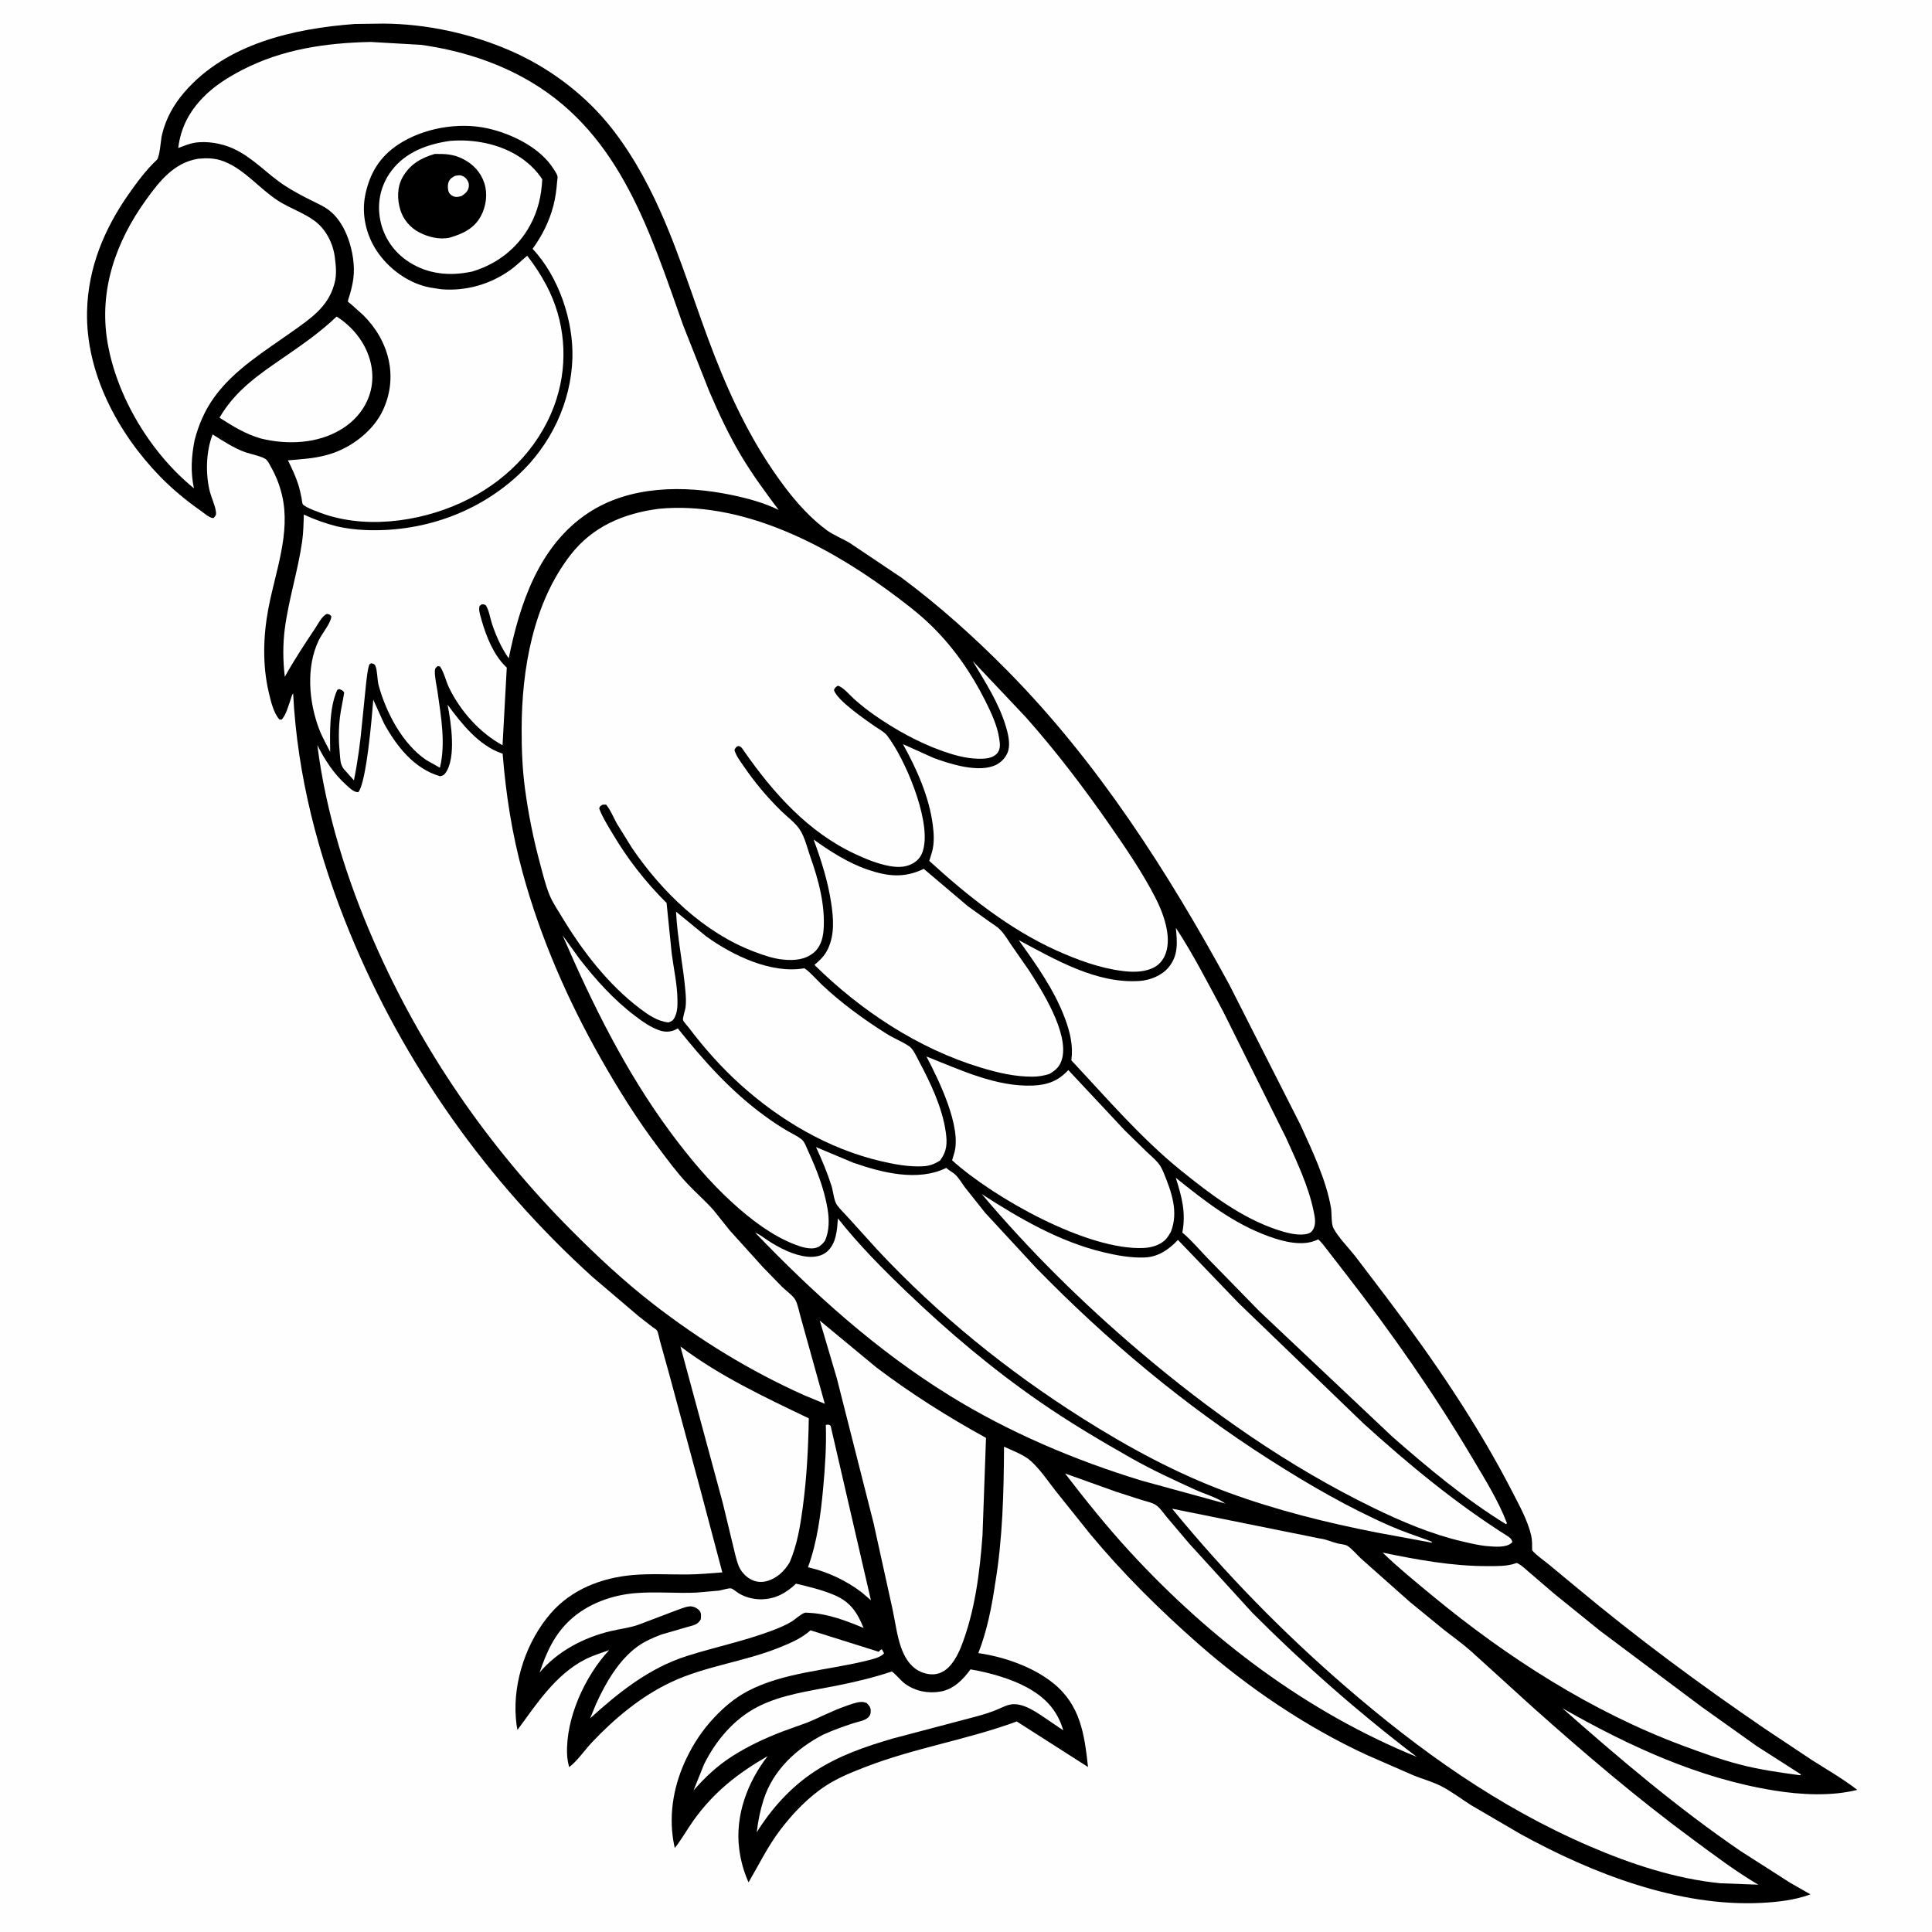 <svg version="1.1" xmlns="http://www.w3.org/2000/svg" style="display: block;" viewBox="0 0 2048 2048" width="1024" height="1024">
<path transform="translate(0,0)" fill="rgb(254,254,254)" d="M -0 -0 L 2048 0 L 2048 2048 L -0 2048 L -0 -0 z"/>
<path transform="translate(0,0)" fill="rgb(0,0,0)" d="M 376.258 25.415 L 406.279 25.017 C 451.866 25.272 498.555 35.398 540.334 53.446 C 579.24 70.253 615.481 96.612 642.84 129.109 C 666.156 156.804 684.853 190.139 699.613 223.064 C 722.156 273.35 737.589 326.238 757.605 377.479 C 776.915 426.913 799.743 473.56 831.801 516.117 C 844.449 532.907 859.631 549.798 876.683 562.217 C 884.02 567.56 892.95 570.837 900.753 575.542 L 955.942 612.583 C 995.929 642.274 1033.14 675.773 1068.1 711.2 C 1163.92 808.289 1238.08 924.436 1303.08 1043.7 L 1378.18 1191.68 C 1390.7 1218.86 1405.86 1250.8 1410.9 1280.35 C 1411.91 1286.25 1410.94 1297.16 1413.57 1302.04 C 1418.99 1312.07 1429.25 1322.33 1436.37 1331.33 L 1470.42 1376.1 C 1519.13 1440.61 1566.46 1509.8 1603.36 1581.84 C 1610.83 1596.41 1619.15 1611.21 1623.02 1627.25 C 1624.28 1632.49 1624.13 1637.94 1624.09 1643.3 C 1628.4 1648.64 1635.23 1653.03 1640.58 1657.37 L 1671.51 1682.98 C 1734.96 1736.02 1802.32 1785.77 1870.62 1832.39 L 1921.23 1866.06 C 1937.12 1876.14 1953.92 1885.81 1968.78 1897.34 C 1941.06 1904.3 1908.98 1902.56 1881 1898.07 C 1800.39 1885.13 1726.6 1850.75 1656.21 1810.8 C 1716.35 1863.93 1778.69 1916.84 1844.99 1962.12 L 1897.4 1995.67 L 1919.12 2008.09 L 1917.91 2008.55 C 1902.38 2014.17 1883.88 2016.3 1867.42 2017.13 C 1779.59 2021.6 1687.86 1985.99 1611.88 1944.2 L 1559.5 1913.61 C 1548.93 1906.94 1538.22 1898.64 1527.09 1893.07 C 1518.23 1888.63 1507.88 1885.78 1498.6 1882.07 L 1449.12 1860.45 C 1384.99 1830.93 1323.3 1789.18 1270.38 1742.65 C 1229.58 1706.78 1190.76 1668.4 1155.99 1626.6 L 1118.86 1580.24 C 1110.8 1569.89 1102.43 1557.49 1092.74 1548.7 C 1085.53 1542.16 1073.15 1537.67 1064.31 1533.53 C 1064.07 1582.23 1062.87 1631.23 1054.8 1679.37 C 1051.16 1704.02 1046.18 1729.1 1037.07 1752.37 C 1064.27 1756.25 1094.57 1766.74 1116.14 1783.97 C 1145.33 1807.31 1149.51 1838.24 1153.35 1873.11 L 1077.82 1824.83 C 1025.55 1844.11 969.937 1852.79 918 1872.83 C 903.483 1878.43 888.659 1884.34 875.575 1892.85 C 856.756 1905.11 840.455 1922.17 826.931 1940 C 813.871 1957.22 804.378 1976.79 793.499 1995.38 C 788.409 1984.15 785.159 1972.23 783.597 1960.01 C 779.065 1924.56 792.295 1889.28 813.744 1861.55 C 781.901 1879.9 756.711 1899.65 735.164 1929.7 C 728.274 1939.3 722.645 1949.75 715.258 1958.98 L 713.801 1951.52 C 708.818 1921.21 714.578 1891.13 727.801 1863.66 C 735.483 1847.7 744.973 1833.54 757.114 1820.63 C 767.579 1809.49 779.094 1799.78 792.661 1792.64 C 830.659 1772.64 877.77 1770.64 919.001 1760.31 C 924.233 1759 933.949 1756.88 937.114 1752.5 L 934.807 1748.27 C 933.035 1749.19 933.553 1748.73 932.296 1750.05 L 931.5 1750.94 L 859.192 1728.21 C 849.51 1736.87 837.573 1741.85 825.641 1746.65 C 788.613 1761.54 747.519 1766.13 711.5 1783.08 C 679.564 1798.12 651.632 1821.47 627.494 1846.96 C 619.936 1854.95 611.919 1866.88 603.317 1873.19 C 602.102 1868.61 601.314 1864.27 601.126 1859.54 C 599.617 1821.4 620.076 1776.71 645.724 1749.18 C 637.122 1752.26 627.983 1755.04 619.867 1759.25 C 588.902 1775.28 568.642 1806.34 548.58 1833.76 C 547.594 1829.55 547.162 1825.33 546.82 1821.02 C 543.741 1782.3 558.412 1739.47 583.768 1710.23 C 605.859 1684.75 637.786 1672.44 670.834 1669.6 C 689.869 1667.96 709.452 1669.14 728.58 1669.01 C 740.949 1668.93 753.347 1667.72 765.682 1666.8 L 742.167 1578.06 L 709.077 1455.53 L 699.526 1421.26 C 698.725 1418.44 697.856 1412.64 696.425 1410.34 C 695.679 1409.14 692.568 1407.41 691.275 1406.42 L 677.049 1395.31 L 628.069 1353.63 C 516.289 1252.46 427.765 1127.58 370.576 988.148 C 337.411 907.285 315.138 822.536 310.736 735.022 C 309.284 736.682 308.616 740.084 307.84 742.236 C 305.449 748.867 303.367 757.362 298.735 762.703 L 296.239 762.746 C 289.884 755.672 286.983 742.903 284.86 733.807 C 278.117 704.925 278.982 674.427 284.422 645.422 C 291.731 606.451 308.413 564.914 298.969 525 C 296.497 514.553 292.871 505.04 287.603 495.675 C 286.235 493.243 284.422 489.341 282.486 487.427 C 278.897 483.879 265.538 481.317 260.396 479.507 C 247.842 475.088 236.651 467.51 225.419 460.522 C 218.248 478.394 217.679 503.501 222.702 522.008 C 224.493 528.608 228.205 536.173 228.944 542.863 C 229.31 546.181 228.481 546.59 226.5 549.047 L 225.313 549.084 C 221.611 548.656 216.444 544.006 213.389 541.863 C 197.554 530.754 183.092 518.877 169.596 505.002 C 124.961 459.11 90.819 395.459 92.273 330.052 C 93.296 284.049 110.354 242.885 136.5 205.596 C 145.358 192.962 154.975 180.039 166.244 169.445 C 169.46 166.422 170.391 148.113 171.749 142.629 C 176.032 125.336 183.866 111.194 195.443 97.757 C 239.782 46.29 311.503 30.23 376.258 25.415 z"/>
<path transform="translate(0,0)" fill="rgb(254,254,254)" d="M 875.406 1510.5 L 876.01 1510.37 C 878.494 1509.97 878.458 1510 880.5 1511.41 L 923.206 1696.32 L 913.4 1687.94 C 897.565 1675.83 877.808 1666.41 858.427 1661.83 L 856.498 1661.39 C 866.323 1634.37 869.966 1605.81 872.6 1577.32 C 874.647 1555.16 876.128 1532.75 875.406 1510.5 z"/>
<path transform="translate(0,0)" fill="rgb(254,254,254)" d="M 356.833 335.561 C 367.424 342.211 376.937 351.583 383.553 362.206 C 393.062 377.473 397.298 395.855 393.101 413.531 C 388.913 431.172 377.367 445.484 362.041 454.915 C 336.756 470.475 304.732 471.707 276.584 464.856 C 260.141 460.127 247.008 451.909 232.679 442.781 C 249.656 413.522 274.816 396.74 301.916 378.085 C 321.27 364.762 339.784 351.829 356.833 335.561 z"/>
<path transform="translate(0,0)" fill="rgb(254,254,254)" d="M 843.811 1678.76 C 857.446 1681.97 870.876 1685.16 883.856 1690.59 C 901.41 1697.93 908.461 1708.82 915.46 1725.71 C 897.017 1718.04 877.58 1710.54 857.393 1709.67 C 856.532 1709.63 853.911 1709.3 853.082 1709.58 C 848.696 1711.08 842.868 1716.74 838.572 1719.29 C 832.017 1723.17 824.896 1726.06 817.779 1728.73 C 788.318 1739.8 757.77 1745.98 727.912 1755.49 C 688.376 1768.09 655.812 1793.97 625.601 1821.47 L 631.808 1806.36 C 641.755 1784.27 655.983 1759.62 675.955 1745.25 C 683.699 1739.67 692.254 1736.06 701.111 1732.67 L 728.985 1724.57 C 735.007 1722.86 739.625 1722.34 742.894 1716.5 C 743.149 1712.94 743.745 1709.46 740.887 1706.71 C 738.281 1704.21 734.297 1702.41 730.654 1702.84 C 725.778 1703.42 720.611 1705.86 715.967 1707.42 L 677.477 1722.03 C 668.12 1725.51 657.235 1726.69 647.5 1729 C 618.906 1735.79 591.189 1750.23 572.055 1772.86 C 579.197 1751.63 587.697 1732.54 604.571 1717.06 C 623.166 1699.99 648.58 1690.85 673.489 1688.79 C 695.109 1686.99 716.728 1689.21 738.363 1688.21 L 762.112 1686.13 C 765.24 1685.7 772.036 1683.32 774.789 1683.77 C 777.017 1684.14 780.691 1687.49 782.826 1688.8 C 789.482 1692.89 797.571 1695.15 805.365 1695.31 C 820.86 1695.63 832.895 1689.18 843.811 1678.76 z"/>
<path transform="translate(0,0)" fill="rgb(254,254,254)" d="M 1129.01 1561.95 L 1182.91 1581.23 L 1210.32 1590.08 C 1214.8 1591.47 1220.89 1592.69 1224.86 1595.14 C 1229.38 1597.92 1233.37 1604.04 1236.82 1608.16 L 1260.87 1636.53 L 1327.41 1709.5 C 1381.85 1764.17 1440.51 1815.74 1501.92 1862.41 C 1385.05 1814.82 1282.84 1737.41 1197.71 1644.87 C 1173.44 1618.5 1150.85 1590.36 1129.01 1561.95 z"/>
<path transform="translate(0,0)" fill="rgb(254,254,254)" d="M 1028.73 1769.61 C 1048.08 1772.77 1071.68 1779.42 1088.94 1788.89 C 1108.21 1799.48 1120.83 1812.97 1127.12 1834.24 L 1112.8 1824.53 C 1101.39 1817.03 1084.38 1803.32 1069.71 1807.16 C 1064.18 1808.61 1058.61 1811.74 1053.22 1813.77 C 1044.31 1817.12 1035.15 1819.53 1025.95 1821.89 L 946.482 1842.89 C 917.437 1851.34 888.854 1861.12 863.397 1877.9 C 838.297 1894.45 818.024 1916.88 802.189 1942.29 C 803.532 1930.44 805.838 1918.98 809.488 1907.61 C 819.546 1876.29 844.326 1853.44 872.849 1838.69 C 882.967 1834.06 893.666 1830.33 904.217 1826.79 C 909.149 1825.13 916.552 1824.17 920.38 1820.5 C 922.225 1818.73 922.925 1816.69 923.011 1814.2 C 923.164 1809.74 921.394 1808.03 918.5 1805.12 C 916.478 1804.5 914.728 1803.98 912.588 1804.14 C 907.155 1804.52 901.545 1806.77 896.439 1808.55 C 882.356 1813.49 869.547 1820.26 855.87 1825.96 L 829.334 1835.5 C 810.775 1842.66 792.567 1851.14 775.812 1861.92 C 760.14 1872 747.405 1884 735.191 1897.92 L 746.306 1870.23 C 758.679 1845.32 777.65 1822.61 802.603 1809.59 C 827.843 1796.41 858.188 1792.55 885.799 1787.09 C 906.04 1783.08 925.837 1778.39 945.436 1771.84 C 950.632 1775.62 954.311 1781.23 959.719 1785.1 C 970.601 1792.9 984.045 1795.4 997.152 1793.1 C 1010.77 1790.71 1021.04 1780.39 1028.73 1769.61 z"/>
<path transform="translate(0,0)" fill="rgb(254,254,254)" d="M 721.326 1427.36 C 763.269 1458.94 810.249 1480.9 857.336 1503.49 C 856.864 1534.67 855.16 1566.58 851.009 1597.5 C 848.286 1617.79 845.145 1637.3 837.042 1656.22 C 831.666 1665.14 824.143 1672.57 813.997 1675.72 C 807.403 1677.77 801.3 1677.21 795.25 1673.85 C 790.352 1671.13 785.409 1665.64 783.28 1660.5 C 780.297 1653.29 778.746 1645.08 776.848 1637.49 L 766.128 1593.04 L 721.326 1427.36 z"/>
<path transform="translate(0,0)" fill="rgb(254,254,254)" d="M 477.124 149.347 C 489.893 148.303 502.037 149.067 514.544 151.686 C 538.542 156.712 561.313 169.379 574.821 190.064 C 573.926 207.561 570.351 223.317 561.92 238.816 C 548.659 263.197 526.857 280.022 500.431 287.877 L 494.975 288.894 C 472.051 292.816 449.394 289.242 430.313 275.53 C 415.433 264.837 405.5 248.797 402.637 230.718 C 399.818 212.919 404.071 195.582 414.856 181.167 C 429.809 161.182 453.2 152.716 477.124 149.347 z"/>
<path transform="translate(0,0)" fill="rgb(0,0,0)" d="M 460.849 163.175 C 472.161 163.145 480.15 163.204 490.658 168.467 C 501.489 173.892 509.744 182.624 513.458 194.283 C 517.048 205.555 515.345 218.523 509.856 228.884 C 502.818 242.169 490.299 248.012 476.599 251.939 C 465.923 254.28 454.096 251.33 444.543 246.415 C 435.001 241.506 427.588 232.871 424.401 222.591 C 420.927 211.385 420.842 198.343 426.743 187.91 C 434.513 174.17 446.122 167.527 460.849 163.175 z"/>
<path transform="translate(0,0)" fill="rgb(254,254,254)" d="M 482.16 186.5 C 483.722 186.172 485.398 185.785 487 185.798 C 489.582 185.82 492.71 187.512 494.322 189.5 C 496.381 192.038 497.468 195.047 496.873 198.335 C 496.023 203.026 493.068 205.199 489.359 207.767 C 487.46 208.27 485.38 208.898 483.401 208.763 C 480.577 208.57 477.583 206.786 476.097 204.351 C 474.659 201.995 474.4 197.014 475.113 194.338 C 476.252 190.067 478.515 188.51 482.16 186.5 z"/>
<path transform="translate(0,0)" fill="rgb(254,254,254)" d="M 888.229 1291.58 C 910.384 1319.59 935.772 1345.18 961.523 1369.86 C 1005.69 1412.19 1052.4 1451.58 1102.8 1486.37 C 1133.96 1507.87 1166.54 1527.23 1199.47 1545.87 C 1221.39 1558.28 1244.39 1568.84 1267.28 1579.3 C 1277.07 1583.78 1290.42 1587.43 1298.85 1593.83 L 1210.38 1569.6 C 1139.63 1548.05 1069.57 1518.33 1006.57 1479.36 C 929.792 1431.85 862.706 1371.55 800.457 1306.58 C 805.069 1308.38 809.97 1312.35 814.166 1315.08 C 826.331 1322.98 841.38 1330.74 856 1332.17 C 863.076 1332.86 871.288 1331.61 876.765 1326.71 C 886.669 1317.86 887.318 1303.85 888.229 1291.58 z"/>
<path transform="translate(0,0)" fill="rgb(254,254,254)" d="M 596.308 991.406 L 613.991 1015.99 C 631.13 1038.19 650.541 1059.72 672.962 1076.74 C 680.847 1082.73 690.131 1089.39 699.651 1092.42 C 705.941 1094.41 711.756 1093.91 717.547 1090.72 L 718.5 1090.14 C 746.002 1124.54 774.699 1156.66 810.47 1182.81 C 818.119 1188.4 825.968 1193.7 834.142 1198.5 C 839.196 1201.46 845.065 1204.13 849.683 1207.71 C 852.906 1210.21 855.058 1216.61 856.727 1220.25 C 865.649 1239.72 873.554 1259.81 877.169 1281 C 879.095 1292.29 879.238 1304.67 874.523 1315.25 C 872.571 1317.98 869.726 1320.93 866.531 1322.21 C 859.053 1325.2 848.833 1321.68 841.791 1318.91 C 817.709 1309.42 796.102 1292.78 777.098 1275.57 C 752.147 1252.96 730.708 1227.24 710.718 1200.23 C 663.186 1136 627.95 1064.47 596.308 991.406 z"/>
<path transform="translate(0,0)" fill="rgb(254,254,254)" d="M 1465.62 1645.83 C 1502.53 1653.41 1539 1660.21 1576.84 1660.14 C 1586.57 1660.12 1597.34 1660.48 1606.58 1657.19 L 1607.67 1656.77 C 1611.95 1658.29 1616.71 1663 1620.2 1665.97 L 1647.78 1689.63 L 1696.18 1728.76 L 1803.74 1809.29 L 1861.88 1850.71 L 1908.4 1880.5 L 1909.23 1881.25 L 1908 1881.82 C 1886.26 1878.88 1864.56 1875.82 1843.31 1870.22 C 1823.16 1864.9 1803.54 1857.8 1784.03 1850.54 C 1687.51 1814.61 1597.85 1757.13 1518.7 1691.79 C 1500.58 1676.83 1482.57 1662.12 1465.62 1645.83 z"/>
<path transform="translate(0,0)" fill="rgb(254,254,254)" d="M 1246.36 1248.49 C 1277.26 1273.3 1307.08 1296.88 1344.92 1310.6 C 1360.25 1316.16 1380.92 1321.61 1396.35 1314.23 L 1397.34 1313.75 C 1401.01 1316.89 1404.04 1321.31 1407.07 1325.1 L 1426.79 1350.57 C 1475.14 1412.87 1519.98 1476.86 1560.24 1544.71 C 1573.28 1566.69 1588.31 1590.63 1597.36 1614.5 C 1597.17 1615.39 1597.38 1614.93 1596.5 1615.76 C 1553.84 1589.65 1513.77 1556.05 1476.18 1523.2 L 1335.15 1390.11 L 1280.08 1333.72 C 1271.58 1324.98 1263.45 1315.15 1254.16 1307.3 L 1253.32 1306.6 C 1257.34 1285.27 1252.74 1268.6 1246.36 1248.49 z"/>
<path transform="translate(0,0)" fill="rgb(254,254,254)" d="M 982.09 1119.93 C 1017.47 1133.85 1055.89 1152.3 1094.83 1150.74 C 1110.44 1150.11 1121.86 1145.79 1132.48 1134.32 L 1192.25 1198.22 L 1215.51 1220.96 C 1219.63 1224.91 1224.39 1228.81 1227.98 1233.2 C 1230.38 1236.14 1232.03 1239.55 1233.47 1243.04 C 1241.72 1263.05 1249.68 1284.88 1241.06 1306 C 1239.54 1308.67 1237.91 1311.37 1235.83 1313.65 C 1230.24 1319.78 1220.62 1322.5 1212.57 1322.9 C 1152.86 1325.84 1053.25 1269.7 1009.28 1229.99 L 1011.48 1222.56 C 1019.86 1194.73 994.572 1143.83 982.09 1119.93 z"/>
<path transform="translate(0,0)" fill="rgb(254,254,254)" d="M 869.014 1399.88 L 928.938 1449.5 C 965.72 1477.36 1004.82 1501.99 1045.21 1524.22 L 1041.52 1627.15 C 1038.62 1667.03 1033.4 1708.83 1018.54 1746.26 L 1017.37 1749.03 C 1012.83 1758.92 1006.49 1769.92 995.676 1773.69 C 988.496 1776.2 979.961 1774.5 973.443 1770.89 C 964.086 1765.71 958.467 1755.88 955.065 1746.04 C 950.572 1733.05 948.891 1718.47 945.948 1705.01 L 925.976 1614.39 L 887.066 1461 L 869.014 1399.88 z"/>
<path transform="translate(0,0)" fill="rgb(254,254,254)" d="M 862.457 889.916 C 879.849 902.39 898.973 914.665 919.305 921.677 C 940.551 929.003 958.36 931.13 979.238 921.028 L 1025.91 960.554 L 1048.07 976.483 C 1052.21 979.38 1057.09 982.264 1060.59 985.902 C 1065.07 990.567 1068.73 997.036 1072.47 1002.37 L 1090.35 1028.08 C 1104.96 1050.51 1132.6 1094.53 1126.01 1121.65 C 1123.99 1129.99 1119.72 1134.09 1112.56 1138.37 C 1106.42 1140.31 1101.03 1141.27 1094.58 1141.31 C 1075.63 1141.43 1057.53 1137.09 1039.49 1131.63 C 973.262 1111.58 912.294 1071.19 863.354 1022.85 C 869.363 1017.73 874.284 1013.01 877.677 1005.78 C 884.893 990.414 883.538 973.314 881.059 957 C 877.54 933.836 870.539 911.846 862.457 889.916 z"/>
<path transform="translate(0,0)" fill="rgb(254,254,254)" d="M 716.622 966.386 L 748.864 992.791 C 776.622 1012.74 817.085 1032.39 852.203 1026.48 C 854.506 1026.09 868.195 1040.94 871.01 1043.62 C 891.629 1063.21 916.13 1081 940.214 1096.1 C 947.831 1100.88 956.84 1104.25 964.108 1109.35 C 968.068 1112.12 971.798 1120.48 974.058 1124.73 C 986.37 1147.86 998.923 1174.04 1002.57 1200.18 C 1004.21 1211.96 1003.89 1220.28 996.519 1230.17 C 990.545 1234.03 985.323 1235.97 978.162 1236.32 C 963.185 1237.07 947.901 1234.2 933.4 1230.79 C 878.1 1217.8 826.821 1187.56 784.888 1149.73 C 764.588 1131.41 746.574 1111.09 730.092 1089.31 C 728.873 1087.7 724.451 1083.01 724.048 1081.27 C 723.479 1078.81 726.329 1070.95 726.706 1068 C 727.389 1062.66 727.098 1056.95 726.649 1051.59 C 724.251 1023.02 718.051 995.196 716.622 966.386 z"/>
<path transform="translate(0,0)" fill="rgb(254,254,254)" d="M 1031.1 700.67 L 1087.08 759.909 C 1119.64 796.491 1149.66 836.019 1177.55 876.248 C 1194.31 900.428 1211.47 925.676 1224.9 951.855 C 1233.1 967.837 1242.2 992.507 1235.76 1010.5 C 1233.08 1017.96 1228.32 1023.54 1220.93 1026.63 C 1211.2 1030.7 1200.28 1030.59 1190 1029.29 C 1165.25 1026.16 1142.4 1017.6 1119.74 1007.49 C 1069.44 984.656 1025.6 949.587 985.079 912.616 L 987.975 903.117 C 990.559 893.945 990 883.702 988.781 874.361 C 984.878 844.454 971.695 814.977 957.143 788.822 L 989.613 803.429 C 1007.41 810.02 1037.91 819.696 1056 810.711 C 1061.95 807.756 1067.19 801.842 1068.9 795.358 C 1070.92 787.652 1068.57 777.662 1066.31 770.184 C 1058.57 744.527 1044.55 723.451 1031.1 700.67 z"/>
<path transform="translate(0,0)" fill="rgb(254,254,254)" d="M 1246.46 983.573 C 1265.08 1011.87 1280.98 1043.17 1297 1073 L 1363.26 1206.13 C 1374.33 1230.68 1386.89 1256.88 1392.38 1283.28 C 1393.83 1290.29 1395.69 1298.14 1391.24 1304.38 C 1389.24 1307.19 1386.43 1307.98 1383.17 1308.42 C 1373.83 1309.66 1362.53 1306.51 1353.65 1303.53 C 1315.53 1290.77 1282.56 1265.59 1251.64 1240.6 C 1209.05 1206.08 1173.03 1163.84 1135.67 1124 C 1137.79 1108.61 1134.38 1094.36 1129.06 1079.97 C 1117.86 1049.67 1098.58 1022.65 1079.89 996.569 C 1118.7 1017.24 1162.21 1042.98 1208 1039.86 C 1219.18 1039.1 1231.41 1034.18 1238.68 1025.5 C 1249.21 1012.95 1247.96 998.996 1246.46 983.573 z"/>
<path transform="translate(0,0)" fill="rgb(254,254,254)" d="M 1040.77 1265.84 C 1080.52 1291.47 1122.6 1316.05 1169 1327.26 C 1183.42 1330.74 1198.62 1333.56 1213.5 1332.97 C 1227.87 1332.4 1239.21 1324.43 1248.67 1314.37 L 1312.98 1381.33 L 1445.46 1509.05 C 1493.17 1552.28 1542.73 1593.3 1597.19 1627.77 C 1600.29 1629.66 1602.14 1631.06 1603.19 1634.5 L 1602.35 1635.5 C 1596.71 1640.84 1584.1 1639.58 1576.87 1638.98 C 1567.75 1638.21 1558.83 1636 1549.93 1633.93 C 1517.56 1626.4 1486.07 1613.05 1456.28 1598.57 C 1366.14 1554.76 1283.23 1496.64 1207.09 1431.83 C 1147.16 1380.83 1091.55 1325.97 1040.77 1265.84 z"/>
<path transform="translate(0,0)" fill="rgb(254,254,254)" d="M 210.151 168.281 C 217.948 167.498 225.832 167.502 233.404 169.757 C 256.985 176.777 274.559 199.854 295.04 212.954 C 307.59 220.982 322.18 225.566 334.107 234.598 C 345.671 243.356 353.074 258.219 354.906 272.495 C 356.089 281.711 357.102 291.213 354.615 300.315 L 354.126 302 C 347.444 325.532 329.046 337.75 310.201 351.179 C 281.214 371.835 248.024 391.855 226.967 421.275 C 217.01 435.187 210.698 449.951 206.328 466.401 C 202.872 484.003 201.849 499.977 205.582 517.624 C 159.787 480.416 123.577 420.641 113.869 362.29 C 104.745 307.451 122.86 256.072 154.87 211.76 C 169.276 191.818 184.535 172.346 210.151 168.281 z"/>
<path transform="translate(0,0)" fill="rgb(254,254,254)" d="M 865.005 1215.97 L 904.518 1232.54 C 935.031 1243.09 972.756 1252.83 1003.07 1238.04 C 1006.03 1240.76 1009.58 1242.4 1012.5 1245 C 1016.36 1248.44 1019.71 1254.47 1022.9 1258.68 L 1044.48 1285.81 L 1098.13 1343.82 C 1172.69 1420.35 1255.72 1489.83 1345.84 1547.31 C 1386.93 1573.53 1429.71 1598.4 1474.47 1617.92 C 1487.25 1623.49 1500.64 1627.96 1513.75 1632.71 L 1517.99 1634.38 L 1517.5 1635.27 L 1460.08 1624.66 C 1406.4 1614.19 1353.31 1600.96 1301.91 1582.11 C 1247.51 1562.15 1196.62 1534.53 1147.72 1503.65 C 1067.83 1453.21 994.692 1393.94 930.095 1324.88 L 899.519 1291.11 C 895.557 1286.61 890.566 1282.1 887.155 1277.23 C 883.973 1272.69 883.249 1262.89 881.495 1257.32 C 877.02 1243.14 871.253 1229.46 865.005 1215.97 z"/>
<path transform="translate(0,0)" fill="rgb(254,254,254)" d="M 1242.48 1599.29 L 1399 1630.85 C 1405.71 1631.69 1411.31 1634.42 1417.78 1636.09 C 1420.51 1636.79 1425.43 1637.13 1427.78 1638.37 C 1432.28 1640.74 1438.79 1648.57 1442.86 1652.25 L 1494.74 1698.29 L 1530.78 1727.78 C 1540.2 1735.2 1549.99 1742.1 1559 1750.03 L 1624.65 1809.64 C 1679.56 1858.61 1735.56 1906.41 1794.82 1950.05 C 1817.52 1966.77 1839.53 1983.5 1863.89 1997.85 L 1823.48 1996.33 C 1775.74 1991.52 1728.58 1975.86 1684.72 1956.96 C 1588.35 1915.45 1504.69 1855.7 1425.71 1787.36 C 1359.18 1729.79 1298.28 1667.33 1242.48 1599.29 z"/>
<path transform="translate(0,0)" fill="rgb(254,254,254)" d="M 395.69 741.739 L 407.129 766.992 C 420.492 791.164 438.908 814.848 466.5 822.851 C 469.308 822.169 470.592 821.713 472.321 819.282 C 483.788 803.162 478.158 765.957 474.468 747.022 C 489.114 766.935 507.363 790.133 531.638 798.514 L 532.813 798.904 C 536.272 842.137 542.667 883.554 554.138 925.469 C 572.925 994.111 601.798 1060.13 636.833 1121.98 C 655.262 1154.51 675.035 1186.19 697.552 1216.07 C 707.42 1229.16 717.325 1242.72 728.556 1254.67 C 737.576 1264.27 747.832 1273.09 756.5 1282.93 L 773.546 1304.28 L 808.666 1343.15 L 829.184 1364.28 C 832.85 1367.8 841.062 1373.8 843.225 1378.12 C 846.09 1383.85 847.421 1392.05 849.315 1398.28 L 874.32 1488.06 L 852.468 1479.01 C 794.795 1453.16 742.077 1420.77 692.187 1382.08 C 661.419 1358.22 632.831 1331.5 605.388 1303.91 C 517.495 1215.54 447.01 1113.23 396.869 999.125 C 367.866 933.118 345.417 861.571 336.389 789.849 C 344.082 805.193 353.878 820.308 366.757 831.823 C 370.154 834.86 374.98 840.026 379.816 839.747 C 388.55 829.234 394.359 758.66 395.69 741.739 z"/>
<path transform="translate(0,0)" fill="rgb(254,254,254)" d="M 698.209 539.367 L 698.461 539.315 C 784.614 531.149 871.941 575.433 939.627 624.646 C 956.148 636.658 973.287 649.516 987.887 663.823 C 1010.95 686.424 1029.93 713.884 1044.36 742.704 C 1050.41 754.789 1057.16 768.995 1059.11 782.414 L 1059.32 784 C 1059.61 785.999 1059.99 787.968 1059.94 790 C 1059.85 794.061 1058.61 797.444 1055.45 800.077 C 1050.37 804.319 1042.65 804.45 1036.35 804.272 C 1023.46 803.909 1010.87 800.339 998.795 796.041 C 973.246 786.949 949.152 773.465 926.914 758.042 C 919.431 752.852 912.367 747.146 905.533 741.131 C 901.239 737.353 893.146 727.602 888 726.955 C 885.881 728.398 884.908 729.047 884.035 731.5 C 887.2 742.393 917.242 762.811 926.897 769.613 C 931.053 772.541 937.286 775.732 940.364 779.712 C 959.374 804.296 985.208 866.01 979.433 897.134 L 979.154 898.5 C 977.944 904.673 975.499 909.679 970.334 913.5 C 962.186 919.527 952.658 919.776 943 918.038 C 930.548 915.797 918.302 910.779 906.877 905.48 C 856.656 882.189 819.841 840.752 788.722 796.208 C 786.751 793.386 785.975 791.349 782.5 790.753 C 779.907 792.119 779.864 792.355 778.541 795 C 780.216 801.246 784.817 807.074 788.438 812.369 C 800.185 829.547 813.05 844.848 827.867 859.467 C 834.375 865.887 843.122 872.069 848.027 879.699 C 853.124 887.629 855.828 899.151 858.933 908.134 C 867.742 932.604 875.269 960.981 872.906 987.219 C 872.145 995.669 869.178 1004.61 862.377 1010.06 C 853 1017.58 841.851 1018.28 830.402 1017.23 C 820.013 1016.28 809.607 1012.63 799.893 1008.99 C 746.285 988.869 701.682 945.464 669.872 898.799 L 653.796 872.848 C 650.16 866.32 647.282 858.686 642.5 852.965 L 639 852.932 C 636.481 854.419 635.951 854.23 635.182 857 C 638.247 865.632 643.684 874.075 648.326 881.979 C 664.685 909.837 683.673 934.377 706.592 957.147 L 712.087 1011.11 C 714.167 1026.94 717.783 1042.92 718.116 1058.88 C 718.26 1065.76 718.283 1072.77 714.92 1079 C 713.35 1081.91 711.476 1082.82 708.5 1083.83 C 696.737 1082.51 687.189 1075.81 677.985 1068.83 C 644.615 1043.52 617.254 1007.92 595.819 972.299 C 591.284 964.762 585.828 956.832 582.5 948.688 C 578.167 938.086 575.433 926.435 572.454 915.393 C 565.396 889.237 560.066 862.789 556.49 835.938 C 553.665 814.734 552.891 793.561 552.959 772.196 C 553.16 709.15 565.181 639.448 604.648 588.407 C 628.099 558.079 661.062 544.177 698.209 539.367 z"/>
<path transform="translate(0,0)" fill="rgb(254,254,254)" d="M 392.745 44.469 L 446.387 47.533 C 487.648 53.353 527.586 65.809 563.479 87.263 C 658.181 143.87 689.417 247.139 724.186 344.873 L 751.919 415 C 761.903 438.251 772.645 461.273 785.613 483.03 C 797.619 503.174 811.333 521.768 825.385 540.515 C 809.637 532.837 792.555 528.262 775.455 524.695 C 725.315 514.233 667.448 514.563 623.276 543.914 C 571.466 578.34 550.949 639.907 539.27 697.879 C 531.558 687.05 525.611 673.598 521.455 661 C 519.632 655.472 518.333 646.667 515.187 641.988 C 514.224 640.556 512.446 640.785 510.851 640.5 L 508.5 642.194 C 508.119 643.415 508.018 643.518 507.951 645 C 507.781 648.772 509.558 654.015 510.607 657.728 C 515.266 674.22 523.406 694.55 536.001 706.507 L 537.199 707.63 L 532.717 790.019 C 508.419 776.707 488.004 753.805 475.968 728.864 C 472.484 721.644 470.893 713.071 466.418 706.5 L 464 706.082 C 461.708 707.987 461.01 708.443 460.964 711.5 C 460.855 718.714 462.875 726.788 463.899 734 C 467.545 759.667 472.603 788.348 466.3 813.801 L 451.926 805.709 C 426.738 788.736 409.254 755.347 401.428 726.658 C 399.704 720.336 400.258 711.601 397.982 706 C 397.024 703.643 395.708 703.707 393.5 703.065 L 391.5 704.301 C 389.538 710.294 389.046 716.987 388.194 723.235 L 383.899 765.758 C 382.012 786.255 379.291 807.009 375.174 827.181 L 364.5 815.269 C 360.542 810.105 360.828 805.213 360.204 799.056 C 358.879 785.979 358.799 772.988 360.381 759.93 C 361.437 751.222 363.633 742.693 364.859 734 C 363.186 731.539 362.209 731.493 359.5 730.426 L 357.5 731.363 C 348.96 750.134 349.719 776.794 349.992 797.079 C 346.053 789.032 341.467 781.289 338.289 772.893 C 327.36 744.022 324.211 707.231 337.835 678.825 C 341.271 671.661 350.498 660.939 351.289 653.5 C 349.589 651.155 349.377 651.399 346.5 650.767 C 341.391 652.79 337.198 661.401 334.026 666.152 C 322.886 682.839 311.624 699.856 301.928 717.423 C 299.881 700.995 299.736 683.221 301.869 666.79 C 305.947 635.389 315.84 605.19 320.296 573.913 C 321.636 564.51 321.783 554.943 322.045 545.46 C 333.693 550.93 344.929 554.768 357.369 558.033 C 367.012 560.18 376.632 561.377 386.5 561.821 C 446.255 564.507 505.232 544.424 549.299 503.63 C 583.77 471.721 605.375 426.699 606.782 379.587 C 607.972 339.728 592.111 293.053 564.582 263.774 C 574.713 249.741 582.262 234.821 586.607 218.031 C 588.72 209.863 589.871 201.671 590.5 193.266 C 590.628 191.547 591.269 188.422 590.953 186.782 C 590.558 184.732 588.181 181.269 587.059 179.462 C 572.763 156.411 542.27 141.696 516.665 136.04 C 485.946 129.255 448.679 135.737 422.277 153.123 C 402.548 166.115 391.935 183.738 387.241 206.47 C 383.012 226.947 387.934 248.709 399.376 265.949 C 412.126 285.159 433.18 300.522 456.085 304.819 L 467.5 306.615 C 493.687 308.848 519.597 301.48 540.942 286.23 C 547.312 281.679 552.828 276.045 558.876 271.086 C 566.63 281.06 573.453 291.528 579.359 302.713 C 598.836 339.599 602.553 383.035 590.013 422.664 C 575.226 469.397 540.877 506.289 497.663 528.581 C 453.011 551.615 393.782 561.409 345.199 545.541 C 340.965 544.158 322.949 537.869 320.952 534.494 C 320.228 533.271 319.951 529.37 319.65 527.872 C 318.677 523.03 317.653 518.23 316.147 513.52 C 313.296 504.604 309.388 496.349 305.204 487.993 C 322.227 486.468 336.894 485.942 353.261 480.202 C 374.515 472.748 395.817 456.013 405.595 435.538 C 422.637 399.85 412.473 361.191 385.053 334.05 L 372.504 322.811 C 372.004 322.382 368.955 320.119 368.738 319.586 C 368.535 319.084 370.591 313.16 370.899 312.073 C 372.448 306.602 373.787 301.03 374.549 295.389 C 376.398 281.704 373.682 265.362 368.93 252.5 C 365.19 242.38 359.561 232.271 351.412 225.034 C 345.007 219.346 337.161 216.015 329.576 212.226 C 320.317 207.6 310.983 202.649 302.293 197.025 C 283.206 184.671 268.391 167.199 247.4 157.575 C 235.333 152.042 219.354 149.145 206.175 151.365 C 200.349 152.347 194.458 154.837 188.934 156.892 C 191.607 135.49 200.332 118.699 215.329 103.223 C 226.928 91.254 241.634 81.968 256.352 74.345 C 299.24 52.135 345.068 45.507 392.745 44.469 z"/>
</svg>